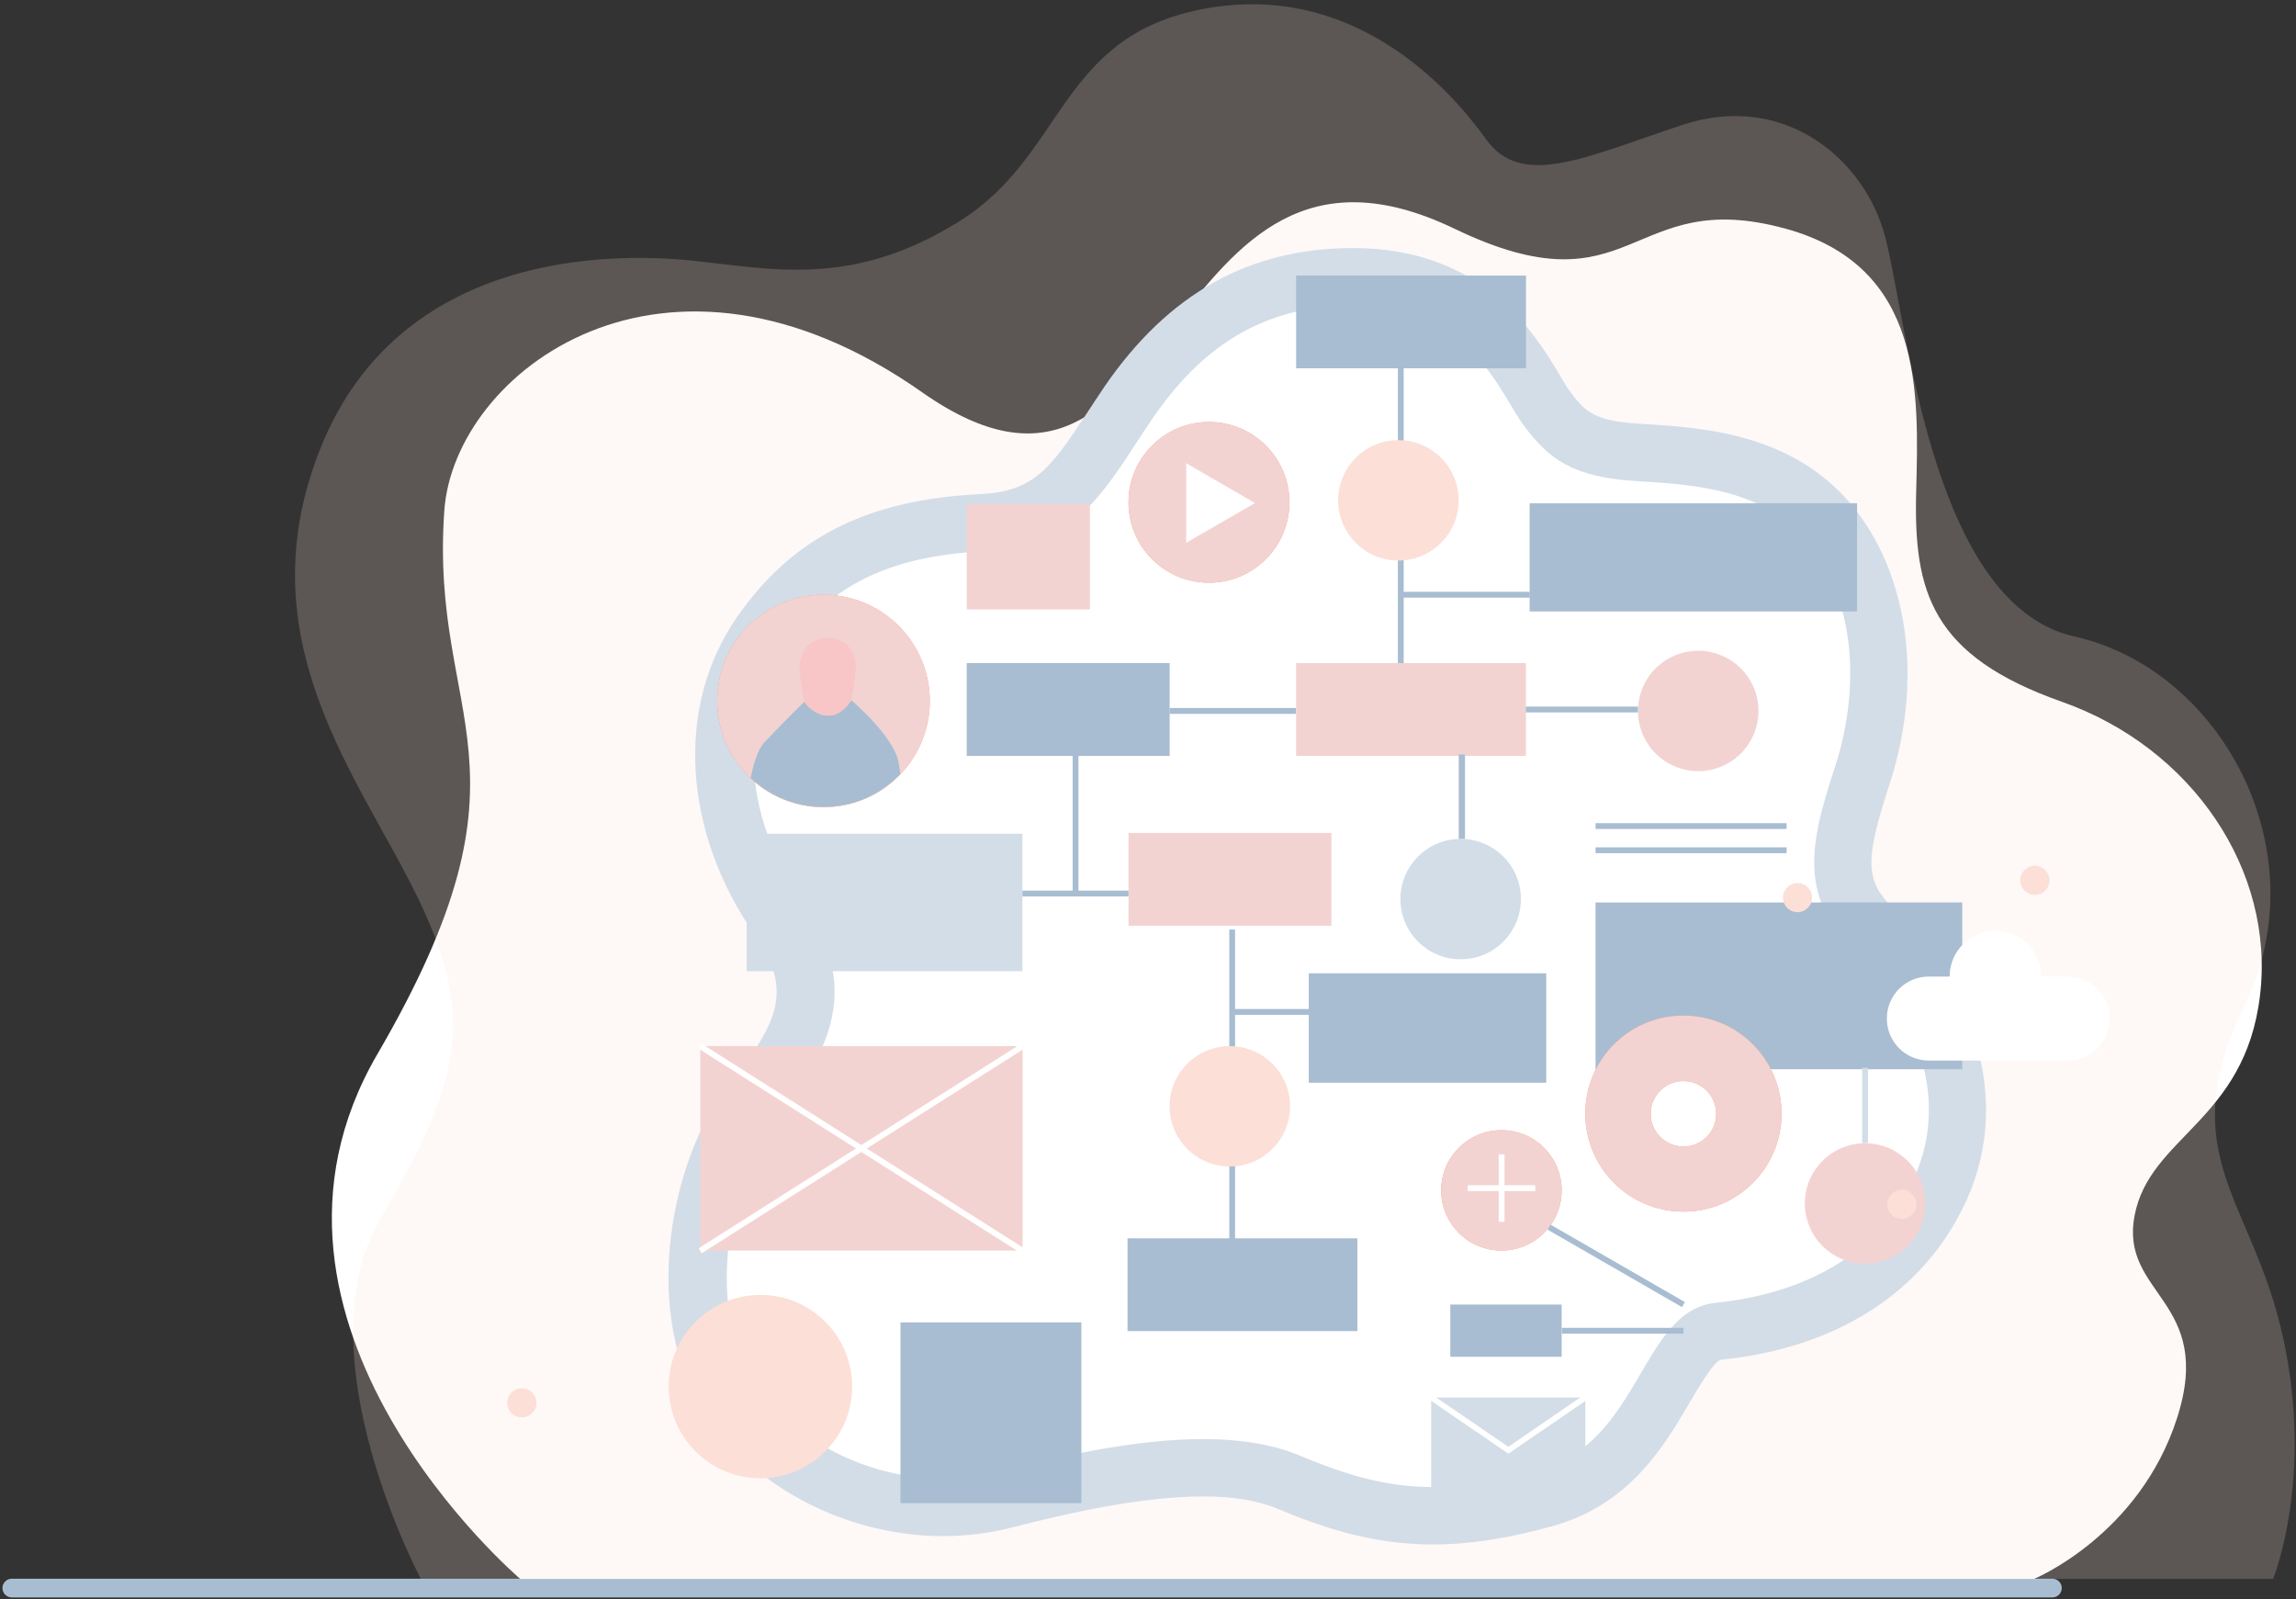 <?xml version="1.0" encoding="UTF-8"?> <svg xmlns="http://www.w3.org/2000/svg" width="537" height="374" viewBox="0 0 537 374" fill="none"><rect x="0" y="0" width="537" height="374" fill="#333333" stroke="none"/> <path d="M480.028 369.221H2.761C1.551 369.221 0.57 370.201 0.57 371.411C0.57 372.621 1.551 373.602 2.761 373.602H480.028C481.238 373.602 482.218 372.621 482.218 371.411C482.218 370.201 481.238 369.221 480.028 369.221Z" fill="#A8BDD1"></path> <path d="M340.171 53.488C382.44 73.82 380.653 43.322 417.644 53.488C449.952 62.378 448.76 91.769 448.164 115.078C447.568 138.387 451.697 153.359 482.218 164.12C512.739 174.881 532.107 203.592 528.574 232.898C525.041 262.205 502.735 265.777 499.245 284.322C495.712 302.867 518.017 304.058 509.206 331.578C500.394 359.098 475.748 369.264 475.748 369.264H121.674C121.674 369.264 51.523 309.588 88.258 246.552C127.888 178.539 100.39 169.012 103.923 119.374C106.222 87.133 155.259 49.277 215.705 91.769C276.193 134.218 270.914 20.183 340.171 53.488Z" fill="white"></path> <g opacity="0.45"> <path opacity="0.45" d="M281.349 2.106C316.595 -4.614 339.156 20.864 347.499 32.476C355.842 44.13 370.144 36.985 393.386 29.243C416.628 21.502 435.102 36.347 440.466 53.828C445.829 71.267 450.597 141.109 485.161 148.85C519.726 156.592 542.371 199.254 525.089 234.812C507.807 270.371 526.877 280.069 534.028 313.033C541.18 345.997 531.645 369.264 531.645 369.264H98.438C98.438 369.264 70.429 316.904 88.903 285.216C107.377 253.527 111.549 238.683 97.842 210.227C84.135 181.772 56.722 149.446 75.196 104.232C93.713 58.975 142.538 58.975 161.608 60.931C180.678 62.888 199.152 67.397 224.181 51.872C249.211 36.389 247.423 8.572 281.349 2.106Z" fill="#FCDFD6"></path> </g> <path d="M335.156 361.209C320.769 361.209 309.105 357.168 298.634 352.787C294.207 350.916 288.375 349.98 281.266 349.98C266.623 349.98 248.873 354.106 236.784 357.211C231.505 358.572 226.014 359.252 220.523 359.252C195.791 359.252 171.698 345.301 161.95 325.31C150.798 302.426 157.609 269.42 170.975 252.916C182.127 239.135 185.405 231.351 176.636 218.804C159.609 194.389 157.907 165.168 172.379 144.326C185.277 125.738 202.815 116.849 229.249 115.573C241.721 114.977 245.68 109.66 254.194 96.645C255.556 94.603 256.918 92.476 258.365 90.35C273.306 68.615 292.291 58.023 316.427 58.023H316.98C347.16 58.236 359.164 78.27 364.911 87.925C365.762 89.371 366.699 90.903 367.21 91.583C370.572 96.007 372.445 98.474 383.513 99.112C398.624 100.005 421.44 101.323 435.402 121.145C446.853 137.393 449.322 160.659 441.958 183.33C436.381 200.556 435.87 205.746 442.766 212.381C458.346 227.438 472.138 254.533 459.666 281.287C449.918 302.214 429.613 315.272 402.583 317.994C400.965 318.164 397.39 324.289 395.219 327.947C389.302 338.07 381.172 351.894 363.251 356.87C352.822 359.805 343.627 361.209 335.156 361.209Z" fill="#D2DDE7"></path> <path d="M316.895 71.422C344.309 71.592 350.864 92.264 356.525 99.707C362.187 107.151 367.55 111.617 382.747 112.51C397.943 113.403 414.502 114.765 424.463 128.886C434.423 143.007 434.594 162.658 429.23 179.204C423.867 195.708 420.078 209.106 433.487 222.079C446.896 235.009 456.729 256.021 447.577 275.672C438.425 295.323 418.971 302.894 401.349 304.681C383.683 306.467 383.939 337.262 359.803 343.983C335.667 350.661 322.046 347.981 303.955 340.41C285.864 332.839 258.834 337.73 233.591 344.195C208.349 350.661 182.638 336.837 174.167 319.398C165.696 302.001 171.06 274.311 181.531 261.338C192.046 248.408 202.773 232.542 187.789 211.105C172.805 189.668 173.486 166.444 183.532 151.94C193.578 137.435 207.2 130.077 230.016 128.929C252.789 127.823 258.834 113.531 269.56 97.878C280.287 82.226 294.377 71.294 316.895 71.422Z" fill="white"></path> <path d="M328.303 83.928H326.941V158.363H328.303V83.928Z" fill="#A8BDD1"></path> <path d="M288.87 291.83H287.508V217.395H288.87V291.83Z" fill="#A8BDD1"></path> <path d="M356.909 155.087H303.146V176.779H356.909V155.087Z" fill="#F3D3D1"></path> <path d="M356.909 64.446H303.146V86.139H356.909V64.446Z" fill="#A8BDD1"></path> <path d="M317.475 311.311H263.713V289.618H317.475V311.311Z" fill="#A8BDD1"></path> <path d="M311.404 194.814H263.941V216.507H311.404V194.814Z" fill="#F3D3D1"></path> <path d="M254.918 117.912H226.1V142.54H254.918V117.912Z" fill="#F3D3D1"></path> <path d="M434.338 117.699H357.76V143.007H434.338V117.699Z" fill="#A8BDD1"></path> <path d="M361.642 253.217H306.1V227.63H361.642V253.217Z" fill="#A8BDD1"></path> <path d="M327.069 131.097C334.851 131.097 341.159 124.794 341.159 117.018C341.159 109.243 334.851 102.939 327.069 102.939C319.288 102.939 312.979 109.243 312.979 117.018C312.979 124.794 319.288 131.097 327.069 131.097Z" fill="#FCDFD6"></path> <path d="M287.636 244.661C295.417 244.661 301.725 250.964 301.725 258.739C301.725 266.515 295.417 272.818 287.636 272.818C279.854 272.818 273.546 266.515 273.546 258.739C273.546 250.964 279.854 244.661 287.636 244.661Z" fill="#FCDFD6"></path> <path d="M402.582 179.28C409.771 176.305 413.185 168.069 410.207 160.885C407.229 153.701 398.987 150.29 391.798 153.265C384.608 156.241 381.194 164.477 384.172 171.661C387.15 178.845 395.393 182.256 402.582 179.28Z" fill="#F3D3D1"></path> <path d="M436.211 295.536C443.992 295.536 450.301 289.232 450.301 281.457C450.301 273.681 443.992 267.378 436.211 267.378C428.429 267.378 422.121 273.681 422.121 281.457C422.121 289.232 428.429 295.536 436.211 295.536Z" fill="#F3D3D1"></path> <path d="M341.627 224.352C349.408 224.352 355.717 218.049 355.717 210.273C355.717 202.498 349.408 196.194 341.627 196.194C333.845 196.194 327.537 202.498 327.537 210.273C327.537 218.049 333.845 224.352 341.627 224.352Z" fill="#D2DDE7"></path> <path d="M351.162 292.473C358.944 292.473 365.252 286.17 365.252 278.394C365.252 270.619 358.944 264.315 351.162 264.315C343.38 264.315 337.072 270.619 337.072 278.394C337.072 286.17 343.38 292.473 351.162 292.473Z" fill="#F79575"></path> <path d="M351.162 292.473C358.944 292.473 365.252 286.17 365.252 278.394C365.252 270.619 358.944 264.315 351.162 264.315C343.38 264.315 337.072 270.619 337.072 278.394C337.072 286.17 343.38 292.473 351.162 292.473Z" fill="#F3D3D1"></path> <path d="M282.756 136.287C293.147 136.287 301.571 127.87 301.571 117.487C301.571 107.104 293.147 98.686 282.756 98.686C272.365 98.686 263.941 107.104 263.941 117.487C263.941 127.87 272.365 136.287 282.756 136.287Z" fill="#F79575"></path> <path d="M282.756 136.287C293.147 136.287 301.571 127.87 301.571 117.487C301.571 107.104 293.147 98.686 282.756 98.686C272.365 98.686 263.941 107.104 263.941 117.487C263.941 127.87 272.365 136.287 282.756 136.287Z" fill="#F3D3D1"></path> <path d="M293.526 117.657L277.436 108.342V126.929L293.526 117.657Z" fill="white"></path> <path d="M210.188 181.5C219.896 171.799 219.896 156.072 210.188 146.371C200.48 136.671 184.74 136.671 175.032 146.371C165.324 156.072 165.324 171.799 175.032 181.5C184.74 191.201 200.48 191.201 210.188 181.5Z" fill="#F79575"></path> <path d="M210.188 181.5C219.896 171.799 219.896 156.072 210.188 146.371C200.48 136.671 184.74 136.671 175.032 146.371C165.324 156.072 165.324 171.799 175.032 181.5C184.74 191.201 200.48 191.201 210.188 181.5Z" fill="#F3D3D1"></path> <path d="M210.094 178.013C208.817 171.973 199.069 163.722 199.069 163.722C199.069 163.722 197.154 167.252 193.791 167.337C190.428 167.422 188.087 164.147 188.087 164.147C188.087 164.147 182.298 169.847 178.765 173.632C177.19 175.334 176.211 178.736 175.572 181.969C180.042 186.18 186.001 188.732 192.599 188.732C199.708 188.732 206.093 185.755 210.605 180.991C210.477 180.012 210.265 179.034 210.094 178.013Z" fill="#A8BDD1"></path> <path d="M200.091 157.213C199.623 161.637 199.155 163.508 199.112 163.721V163.764C199.112 163.764 197.196 167.294 193.834 167.379C190.471 167.464 188.13 164.189 188.13 164.189C188.13 164.189 186.938 158.319 187.023 155.639C187.108 152.96 188.938 149.174 193.493 149.174C197.963 149.132 200.602 152.492 200.091 157.213Z" fill="#F8C6C6"></path> <path d="M357.802 138.414H327.622V139.775H357.802V138.414Z" fill="#A8BDD1"></path> <path d="M318.37 237.344H288.189V235.983H318.37V237.344Z" fill="#A8BDD1"></path> <path d="M303.104 165.594H273.562V166.955H303.104V165.594Z" fill="#A8BDD1"></path> <path d="M383.088 165.253H356.866V166.614H383.088V165.253Z" fill="#A8BDD1"></path> <path d="M342.641 176.455H341.18V196.194H342.641V176.455Z" fill="#A8BDD1"></path> <path d="M417.865 192.518H373.169V193.879H417.865V192.518Z" fill="#A8BDD1"></path> <path d="M417.865 198.174H373.169V199.535H417.865V198.174Z" fill="#A8BDD1"></path> <path d="M458.942 211.062H373.169V250.067H458.942V211.062Z" fill="#A8BDD1"></path> <path d="M393.729 237.519C381.044 237.519 370.785 247.769 370.785 260.445C370.785 273.12 381.044 283.371 393.729 283.371C406.414 283.371 416.673 273.12 416.673 260.445C416.673 247.812 406.414 237.519 393.729 237.519ZM393.729 268.143C389.472 268.143 386.067 264.698 386.067 260.487C386.067 256.234 389.515 252.831 393.729 252.831C397.986 252.831 401.391 256.276 401.391 260.487C401.434 264.698 397.986 268.143 393.729 268.143Z" fill="#F79575"></path> <path d="M393.729 237.519C381.044 237.519 370.785 247.769 370.785 260.445C370.785 273.12 381.044 283.371 393.729 283.371C406.414 283.371 416.673 273.12 416.673 260.445C416.673 247.812 406.414 237.519 393.729 237.519ZM393.729 268.143C389.472 268.143 386.067 264.698 386.067 260.487C386.067 256.234 389.515 252.831 393.729 252.831C397.986 252.831 401.391 256.276 401.391 260.487C401.434 264.698 397.986 268.143 393.729 268.143Z" fill="#F3D3D1"></path> <path d="M351.886 269.973H350.523V285.753H351.886V269.973Z" fill="white"></path> <path d="M359.08 277.203H343.287V278.564H359.08V277.203Z" fill="white"></path> <path d="M239.125 194.984H174.636V227.14H239.125V194.984Z" fill="#D2DDE7"></path> <path d="M263.942 208.298H239.125V209.659H263.942V208.298Z" fill="#A8BDD1"></path> <path d="M252.236 176.27H250.874V208.979H252.236V176.27Z" fill="#A8BDD1"></path> <path d="M239.168 244.664H163.781V292.473H239.168V244.664Z" fill="#F3D3D1"></path> <path d="M238.756 244.138L163.399 291.946L164.13 293.095L239.486 245.287L238.756 244.138Z" fill="white"></path> <path d="M164.138 244.12L163.408 245.27L238.764 293.078L239.494 291.929L164.138 244.12Z" fill="white"></path> <path d="M365.252 305.105H339.201V317.313H365.252V305.105Z" fill="#A8BDD1"></path> <path d="M370.786 326.841H334.731V351.553H370.786V326.841Z" fill="#D2DDE7"></path> <path d="M352.78 339.984L334.391 327.394L335.114 326.288L352.78 338.368L370.403 326.288L371.169 327.394L352.78 339.984Z" fill="white"></path> <path d="M362.651 286.413L361.971 287.592L393.385 305.701L394.066 304.522L362.651 286.413Z" fill="#A8BDD1"></path> <path d="M393.73 310.551H365.295V311.912H393.73V310.551Z" fill="#A8BDD1"></path> <path d="M252.917 309.274H210.605V351.554H252.917V309.274Z" fill="#A8BDD1"></path> <path d="M193.023 339.444C201.401 331.073 201.401 317.5 193.023 309.128C184.645 300.756 171.061 300.756 162.683 309.128C154.305 317.5 154.305 331.073 162.683 339.444C171.061 347.816 184.645 347.816 193.023 339.444Z" fill="#FCDFD6"></path> <path d="M273.562 155.087H226.1V176.779H273.562V155.087Z" fill="#A8BDD1"></path> <path d="M436.892 249.727H435.53V267.336H436.892V249.727Z" fill="#D2DDE7"></path> <path d="M483.656 228.391H477.441C477.441 222.478 472.631 217.672 466.714 217.672C460.798 217.672 455.987 222.478 455.987 228.391H451.135C445.686 228.391 441.302 232.772 441.302 238.216C441.302 243.66 445.686 248.041 451.135 248.041H483.614C489.062 248.041 493.447 243.66 493.447 238.216C493.489 232.772 489.062 228.391 483.656 228.391Z" fill="white"></path> <path d="M420.411 213.333C422.292 213.333 423.817 211.809 423.817 209.93C423.817 208.051 422.292 206.527 420.411 206.527C418.531 206.527 417.006 208.051 417.006 209.93C417.006 211.809 418.531 213.333 420.411 213.333Z" fill="#FCDFD6"></path> <path d="M444.802 285.046C446.683 285.046 448.207 283.522 448.207 281.643C448.207 279.764 446.683 278.24 444.802 278.24C442.921 278.24 441.396 279.764 441.396 281.643C441.396 283.522 442.921 285.046 444.802 285.046Z" fill="#FCDFD6"></path> <path d="M475.918 209.292C477.799 209.292 479.323 207.768 479.323 205.889C479.323 204.01 477.799 202.486 475.918 202.486C474.037 202.486 472.513 204.01 472.513 205.889C472.513 207.768 474.037 209.292 475.918 209.292Z" fill="#FCDFD6"></path> <path d="M122.057 331.493C123.937 331.493 125.462 329.97 125.462 328.09C125.462 326.211 123.937 324.688 122.057 324.688C120.176 324.688 118.651 326.211 118.651 328.09C118.651 329.97 120.176 331.493 122.057 331.493Z" fill="#FCDFD6"></path> </svg> 